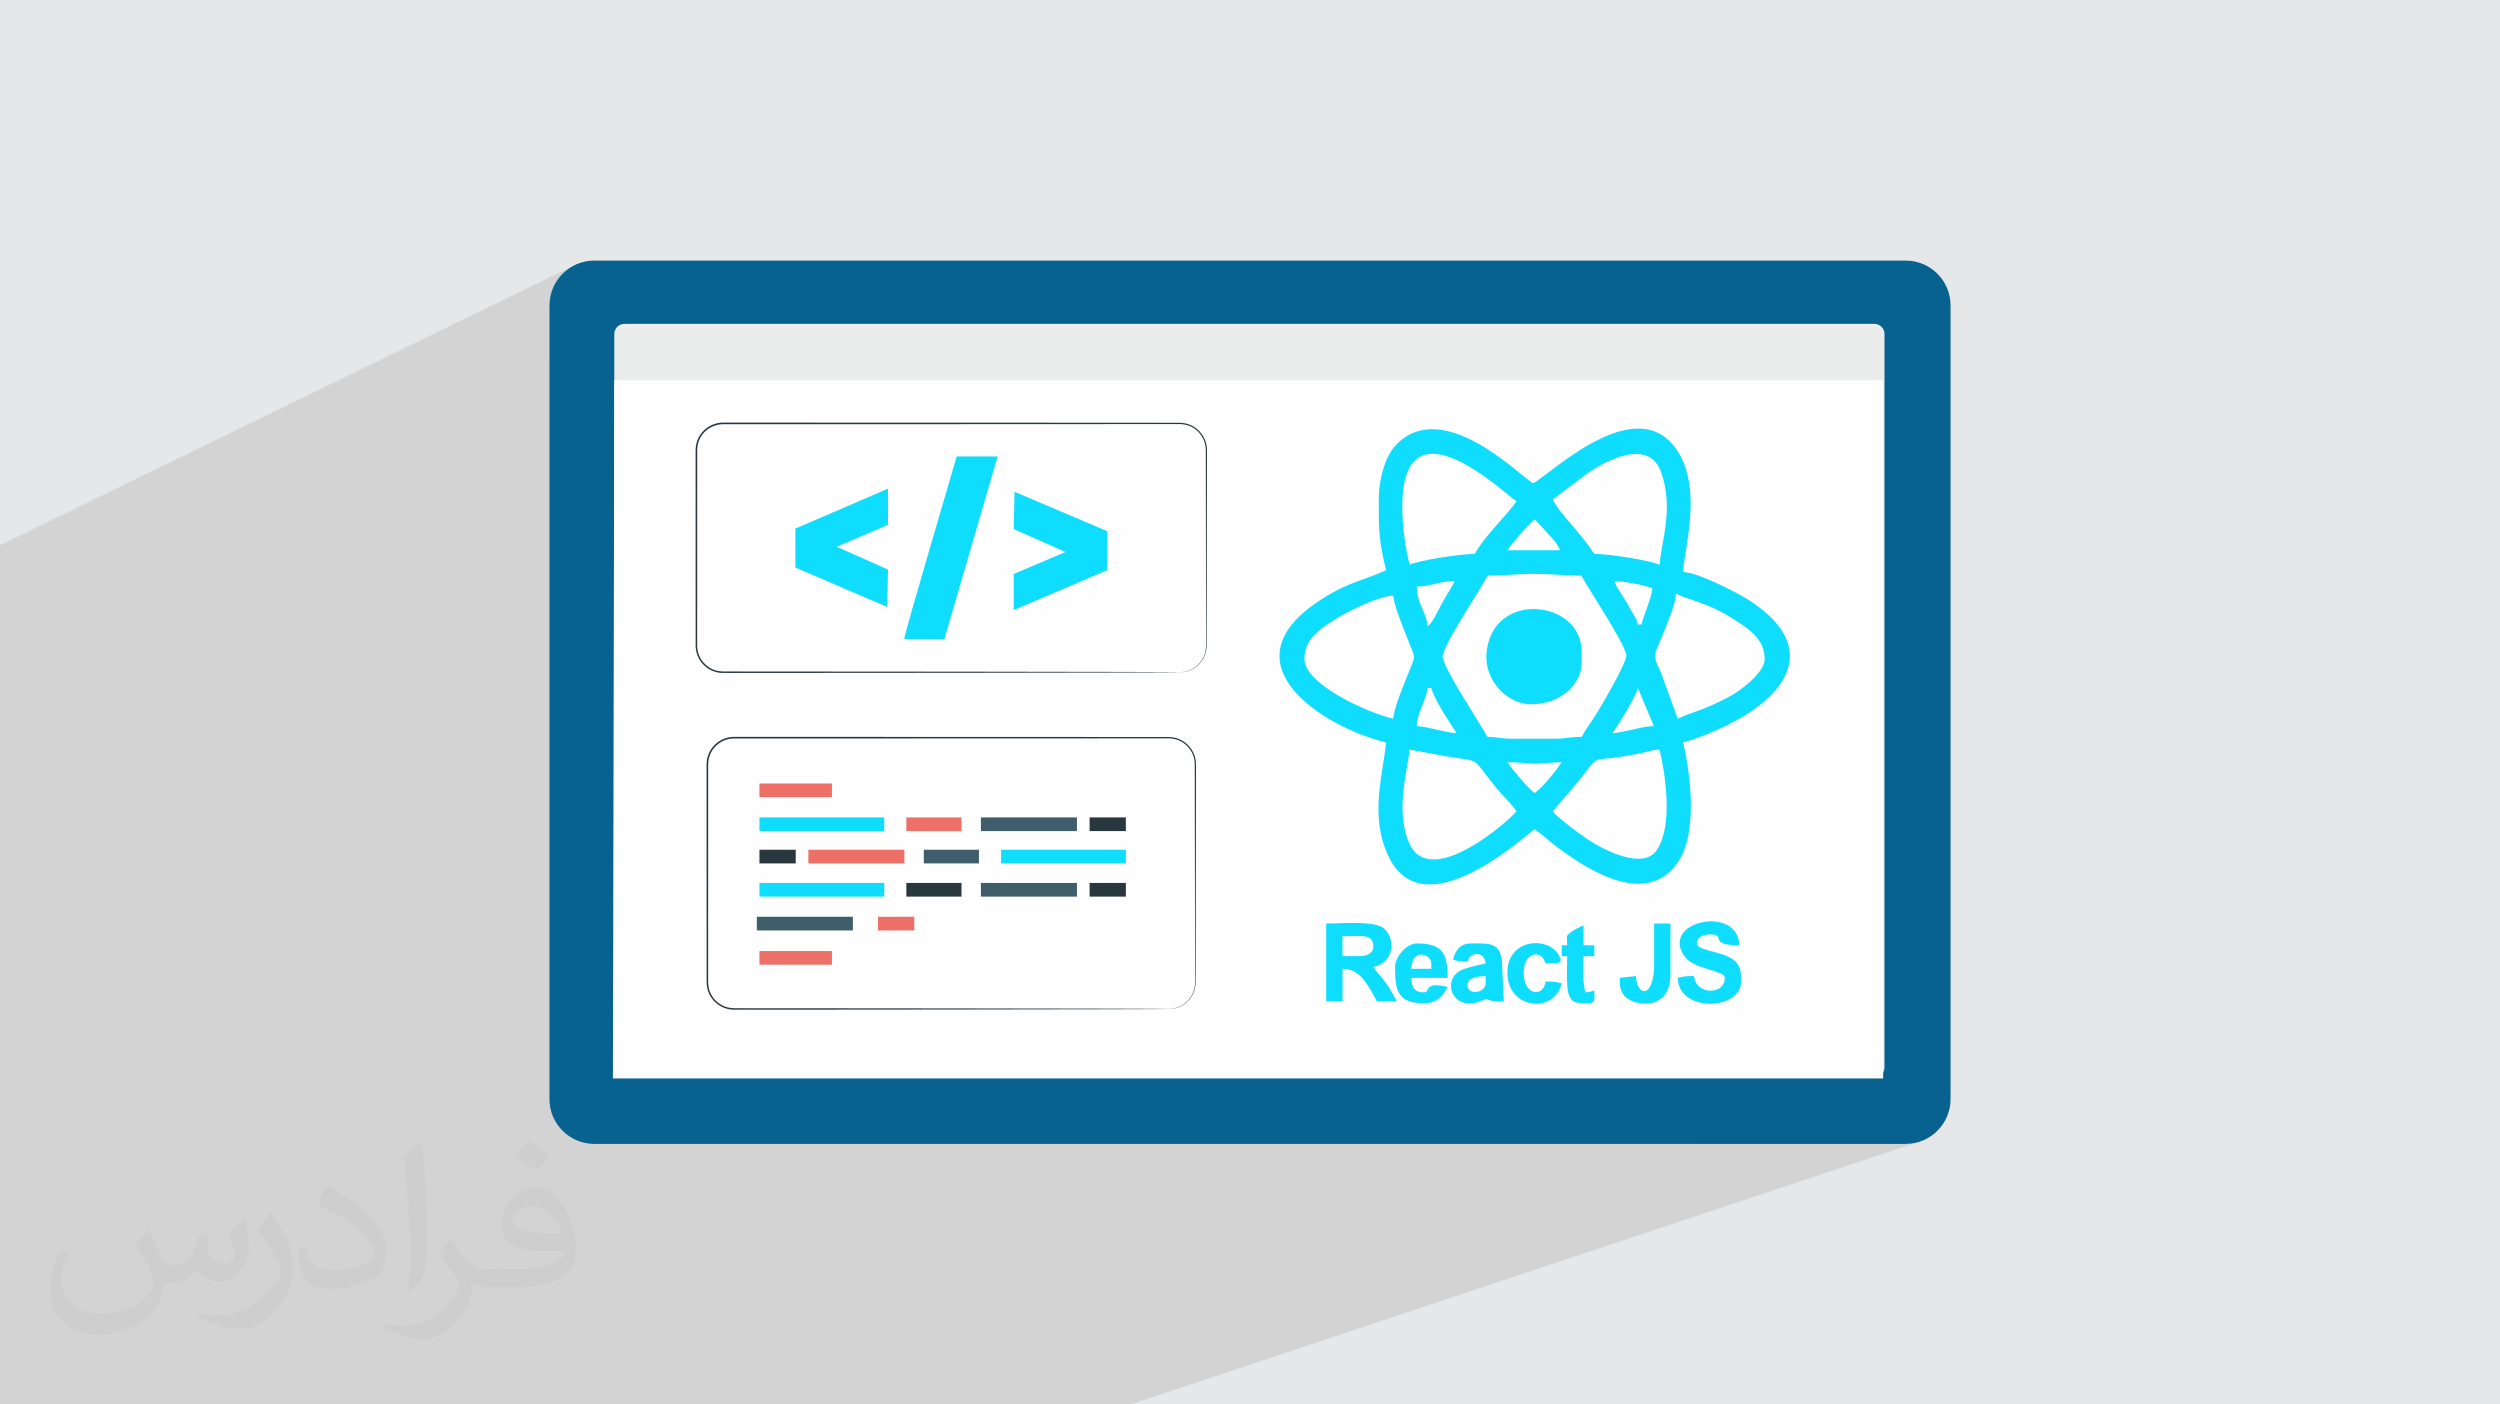 <?xml version="1.0" encoding="UTF-8"?>
<!DOCTYPE svg PUBLIC "-//W3C//DTD SVG 1.1//EN" "http://www.w3.org/Graphics/SVG/1.1/DTD/svg11.dtd">
<!-- Creator: CorelDRAW 2020 (64-Bit) -->
<svg xmlns="http://www.w3.org/2000/svg" xml:space="preserve" width="94.192mm" height="52.917mm" version="1.1" style="shape-rendering:geometricPrecision; text-rendering:geometricPrecision; image-rendering:optimizeQuality; fill-rule:evenodd; clip-rule:evenodd"
viewBox="0 0 9404.92 5283.66"
 xmlns:xlink="http://www.w3.org/1999/xlink"
 xmlns:xodm="http://www.corel.com/coreldraw/odm/2003">
 <defs>
  <style type="text/css">
   <![CDATA[
    .fil10 {fill:#0EDDFE}
    .fil0 {fill:#E6E7E8}
    .fil5 {fill:#FEFEFE;fill-rule:nonzero}
    .fil7 {fill:#ED7068;fill-rule:nonzero}
    .fil4 {fill:#EBECEC;fill-rule:nonzero}
    .fil9 {fill:#3F5E69;fill-rule:nonzero}
    .fil6 {fill:#29383E;fill-rule:nonzero}
    .fil3 {fill:#07628F;fill-rule:nonzero}
    .fil8 {fill:#0EDDFE;fill-rule:nonzero}
    .fil2 {fill:#373435;fill-opacity:0.031}
    .fil1 {fill:#2B2A29;fill-opacity:0.102}
   ]]>
  </style>
 </defs>
 <g id="Layer_x0020_1">
  <polygon class="fil0" points="-0,0 9404.92,0 9404.92,5283.66 -0,5283.66 "/>
  <polygon class="fil1" points="3376.72,5283.66 2204.21,5283.66 2074.24,5283.66 2069.16,5283.66 1979.36,5283.66 1868.47,5283.66 1844.46,5283.66 1831.37,5283.66 1776.61,5283.66 1774.24,5283.66 1774.13,5283.66 1735.15,5283.66 1691.29,5283.66 1677.26,5283.66 1672.6,5283.66 1659.26,5283.66 1649.03,5283.66 1640.07,5283.66 1616.87,5283.66 1556.59,5283.66 1529.48,5283.66 1498.3,5283.66 1497.96,5283.66 1471.95,5283.66 1427.89,5283.66 1402.36,5283.66 1392.54,5283.66 1391.5,5283.66 1359.06,5283.66 1323.42,5283.66 1314.88,5283.66 1301.62,5283.66 1297.61,5283.66 1274.02,5283.66 1261.9,5283.66 1261.33,5283.66 1240.97,5283.66 1225.8,5283.66 1225.79,5283.66 1203.3,5283.66 1172.48,5283.66 1157.77,5283.66 1154.71,5283.66 1153.78,5283.66 1146.79,5283.66 1127.41,5283.66 1124.95,5283.66 1120.56,5283.66 1116.82,5283.66 1091.45,5283.66 1072.11,5283.66 1067.33,5283.66 1048.36,5283.66 1046.54,5283.66 1032.6,5283.66 991.63,5283.66 952.54,5283.66 949.24,5283.66 937.18,5283.66 936.24,5283.66 889.01,5283.66 871.59,5283.66 842.55,5283.66 830.2,5283.66 808.05,5283.66 772.87,5283.66 732.66,5283.66 730.32,5283.66 664.96,5283.66 661.25,5283.66 657.53,5283.66 645,5283.66 602.96,5283.66 592.65,5283.66 533.24,5283.66 442.88,5283.66 441.67,5283.66 441.53,5283.66 440.37,5283.66 437.88,5283.66 434.9,5283.66 425.75,5283.66 412.35,5283.66 374.49,5283.66 359.2,5283.66 350.96,5283.66 320.15,5283.66 278.85,5283.66 254.84,5283.66 237.36,5283.66 230.32,5283.66 196.5,5283.66 139.87,5283.66 66.15,5283.66 25.41,5283.66 -0,5283.66 -0,5273.3 -0,5226.34 -0,5216.89 -0,5213.51 -0,5200.15 -0,5198.87 -0,5194.34 -0,5169.59 -0,5166.19 -0,5162.03 -0,5133.78 -0,5133.43 -0,5132.48 -0,5128.07 -0,5100.53 -0,5074.55 -0,5063.85 -0,5047.12 -0,5026.91 -0,5019.63 -0,4993.74 -0,4989.64 -0,4972.95 -0,4968.59 -0,4958.88 -0,4956.57 -0,4945.93 -0,4943.38 -0,4927.66 -0,4924 -0,4910.12 -0,4909.03 -0,4903.15 -0,4902.05 -0,4881.18 -0,4862.31 -0,4856.25 -0,4856.1 -0,4846.53 -0,4841.16 -0,4835.86 -0,4834.11 -0,4830.75 -0,4820.31 -0,4807.62 -0,4807.01 -0,4805.03 -0,4803.49 -0,4796.05 -0,4791.57 -0,4790.47 -0,4784.92 -0,4782.83 -0,4773.81 -0,4764.18 -0,4761.28 -0,4760.67 -0,4755.94 -0,4750.16 -0,4746.35 -0,4742.65 -0,4739.26 -0,4736.63 -0,4731.58 -0,4731.23 -0,4728.07 -0,4717.19 -0,4716.87 -0,4710.65 -0,4710.28 -0,4701.39 -0,4700.62 -0,4693.37 -0,4685.01 -0,4684.03 -0,4675.02 -0,4649.17 -0,4648.21 -0,4647.33 -0,4642.77 -0,4642.67 -0,4632.08 -0,4626.18 -0,4616.37 -0,4613.32 -0,4611.12 -0,4599.25 -0,4596.55 -0,4595.79 -0,4584.92 -0,4565.29 -0,4560.6 -0,4552.54 -0,4548.77 -0,4539.21 -0,4531.37 -0,4530.14 -0,4519.78 -0,4515.77 -0,4509.75 -0,4484.39 -0,4483.15 -0,4479.37 -0,4475.46 -0,4466.79 -0,4463.54 -0,4460.41 -0,4447.23 -0,4437.66 -0,4416.05 -0,4392.64 -0,4389.87 -0,4385.07 -0,4377.71 -0,4369.39 -0,4369.07 -0,4361.72 -0,4360.04 -0,4359.66 -0,4359.1 -0,4358.73 -0,4356.38 -0,4352.56 -0,4350.34 -0,4347.16 -0,4343.36 -0,4331.85 -0,4330.54 -0,4327.96 -0,4310.81 -0,4308.9 -0,4304.97 -0,4301.24 -0,4297.85 -0,4294.59 -0,4292.41 -0,4291.33 -0,4291.23 -0,4273.12 -0,4257.97 -0,4252.8 -0,4249.38 -0,4243.23 -0,4213.76 -0,4213.75 -0,4204.29 -0,4188.48 -0,4161.7 -0,4160.78 -0,4141.49 -0,4116.65 -0,4115.63 -0,4053.29 -0,4052.25 -0,4019.86 -0,3988.32 -0,3979.17 -0,3946.93 -0,3946.72 -0,3944.22 -0,3942.2 -0,3938.98 -0,3936.18 -0,3917.25 -0,3915.64 -0,3893.95 -0,3857.96 -0,3797.54 -0,3796.48 -0,3734.11 -0,3724.38 -0,3713.3 -0,3692.84 -0,3683.61 -0,3671.83 -0,3661.96 -0,3649.94 -0,3646.85 -0,3630.34 -0,3569.47 -0,3559.01 -0,3536.7 -0,3531.23 -0,3523.37 -0,3510.99 -0,3509.99 -0,3469.2 -0,3453.87 -0,3447.39 -0,3444.91 -0,3320.43 -0,3319.34 -0,3285.12 -0,3265.92 -0,3013.02 -0,2948.58 -0,2916.19 -0,2884.65 -0,2846.53 -0,2844.17 -0,2843.82 -0,2840.38 -0,2837.25 -0,2834.28 -0,2520.31 -0,2340.41 -0,2336.61 -0,2149.54 -0,2050.92 2155.36,1000.66 2141.44,1009.11 2128.44,1018.83 2116.46,1029.73 2105.55,1041.71 2095.84,1054.71 2087.38,1068.63 2080.28,1083.38 2074.6,1098.9 2070.44,1115.07 2067.88,1131.83 2067.01,1149.09 2067.01,1349.01 2334.09,1221.4 2341.21,1219.19 2348.85,1218.43 7051.54,1218.43 7059.19,1219.19 7066.31,1221.4 7072.75,1224.9 7078.36,1229.53 7083,1235.14 7086.49,1241.58 7088.71,1248.7 7089.48,1256.34 7089.48,4014.96 7088.71,4022.6 7086.49,4029.72 7084.36,4033.64 7084.36,4057.03 6361.12,4303.38 7169.1,4303.38 7186.36,4302.52 7203.11,4299.95 7219.29,4295.8 4252.79,5283.66 4227.54,5283.66 3483.29,5283.66 3448.1,5283.66 "/>
  <path class="fil2" d="M557.14 4629.28c17.95,27.21 29.6,53.36 40.96,82.43 8.45,16.91 12.93,48.09 52.57,48.09 11.61,0 28.28,-3.42 43.06,-11.61 16.63,-8.73 29.32,-21.94 35.94,-42l15.85 -53.36 38.57 -19.02 2.64 2.64c-5.27,20.09 -6.59,39.36 -6.59,54.43 0,44.63 38.57,61.56 69.22,61.56 17.95,0 34.09,-8.73 34.09,-25.11 0,-21.13 -8.98,-57.06 -20.62,-89.29 17.95,-17.95 35.94,-35.94 56.53,-50.47l3.17 1.6c8.98,38.04 14,75.56 14,100.66 0,24.57 -10.83,51.79 -19.81,69.49 -18.49,34.87 -51.25,62.62 -90.87,62.62 -30.1,0 -63.65,-15.07 -86.66,-43.06l-1.32 0c-21.66,26.96 -55.22,51.25 -108.86,51.25l-16.63 0c-2.64,35.41 -10.29,60.49 -21.94,82.95 -31.95,62.34 -126.81,106.47 -216.1,106.47 -124.17,0 -186.51,-71.59 -186.51,-166.96 0,-58.91 19.27,-113.6 48.88,-152.42l24.29 10.04c-18.49,35.41 -30.91,68.68 -30.91,101.45 0,89.29 72.66,131.83 156.4,131.83 77.68,0 173.83,-49.41 191.28,-106.72 -6.59,-62.62 -30.1,-91.93 -66.04,-148.99 10.83,-19.02 24.83,-38.04 42.28,-58.38l3.17 0 0 0 0 0 -0.02 -0.09zm1432.14 -336.04c26.15,16.39 51.79,35.66 76.87,57.85 -14,19.81 -31.45,37.79 -53.11,53.64 -25.11,-20.34 -50.19,-37.79 -75.84,-56.27 17.42,-19.55 34.62,-38.29 52.04,-55.22l0 0 0 0 0 0 0 0 0 0 0.03 0zm13.47 244.11c-42.28,0 -76.87,27.75 -76.87,48.34 0,44.13 84.53,57.85 185.72,57.31 -12.68,-51.79 -57.06,-105.68 -108.86,-105.68l0.01 0.03zm-94.86 236.19c54.96,0 103.04,-1.6 139.74,-10.83 40.96,-10.29 75.56,-30.91 75.56,-45.17 0,-3.7 0,-8.19 -1.32,-11.89 -22.98,2.11 -49.41,2.11 -72.38,2.11 -74.49,0 -131.55,-16.91 -154.02,-58.66 -5.55,-11.61 -9.51,-24.57 -9.51,-39.36 0,-40.43 17.42,-79.79 48.09,-107 25.61,-22.45 53.89,-36.44 82.67,-36.44 52.04,0 93.51,41.75 122.57,107.54 15.85,35.94 26.68,77.4 26.68,129.72 0,34.87 -9.51,64.19 -31.17,85.85 -40.43,39.11 -114.92,53.89 -229.04,53.89l-51.79 0 0 0 -13.47 0c-28.28,0 -48.62,-5.02 -64.72,-17.42l-2.64 0c0.79,6.59 1.32,12.93 1.32,19.02 0,25.61 -8.45,58.38 -25.61,84.53 -50.72,75.3 -105.68,108.04 -153.24,108.04 -48.09,0 -107,-18.49 -160.11,-42.54l9.51 -18.49c17.17,7.13 40.96,11.89 73.7,11.89 85.85,0 198.66,-82.43 212.66,-163 -3.17,-6.59 -8.98,-15.32 -17.17,-24.57 -25.11,-29.85 -40.96,-54.68 -55.75,-80.83 12.68,-25.11 24.29,-45.17 35.13,-63.4l4.49 -0.53c36.72,74.77 69.99,117.55 144.23,117.55l11.61 0 0 0 53.89 0 0 0 0 0 0 0 0 0 0 0 0.09 0.01zm-371.98 79c6.34,-34.34 6.87,-72.91 6.87,-108.86l0 -53.36c0,-99.6 -12.68,-244.36 -22.98,-338.68 17.95,-19.27 43.06,-42 62.87,-57.31l5.81 1.6c13.47,118.62 16.63,256 16.63,383.06 0,33.3 -1.32,65.79 -4.49,89.55 -1.85,30.1 -19.27,52.83 -56.53,87.7l-8.19 -3.7zm-382.8 -157.19c1.85,46.77 24.83,83.49 105.15,83.49 49.93,0 92.19,-12.93 138.96,-35.13 8.45,-3.7 12.93,-8.73 12.93,-12.93 0,-29.32 -22.45,-68.15 -60.23,-103.55 -36.72,-33.3 -85.34,-62.62 -130.76,-82.18 -15.6,-6.59 -20.62,-13.47 -20.62,-20.09 0,-13.47 17.95,-41.75 32.77,-62.09l5.02 -0.53c52.04,27.21 110.17,67.64 153.24,112.53 39.11,41.47 63.4,83.49 63.4,129.19 0,33.81 -10.29,65.51 -26.96,95.11 -57.06,28.79 -117.83,50.72 -178.06,50.72 -73.17,0 -123.1,-34.34 -123.1,-114.92 0,-8.73 0,-22.19 3.17,-39.64l25.11 0 0 0 0 0 0 0 0 0 0 0 -0.02 0zm-132.37 -132.9l45.45 73.45c16.63,27.21 32.23,56.81 32.23,103.55l0 59.7c0,48.34 -30.91,100.13 -80.83,151.38 -39.11,34.62 -73.7,49.41 -105.68,49.41 -47.55,0 -101.98,-14.79 -164.85,-41.75l7.13 -18.49c19.81,5.27 42.79,9.77 71.06,9.77 90.36,-0.53 182.8,-66.57 225.08,-147.15 5.02,-9.26 6.87,-17.95 6.87,-24.04 0,-9.26 -5.02,-19.55 -8.98,-28.79 -22.98,-43.31 -48.62,-82.95 -76.87,-119.68 14.79,-23.25 29.6,-45.7 45.7,-67.9l3.7 0.53 0 0 0 0 0 0 0 0 0 0 -0.02 0.01z"/>
  <g id="_2459095673808">
   <path class="fil3" d="M7169.1 4303.38l-4933.28 0c-93.23,0 -168.8,-75.59 -168.8,-168.81l0 -2985.48c0,-93.23 75.58,-168.8 168.8,-168.8l4933.28 0c93.23,0 168.8,75.58 168.8,168.8l0 2985.48c0,93.23 -75.58,168.81 -168.8,168.81z"/>
   <path class="fil4" d="M7051.54 4052.87l-4702.69 0c-20.95,0 -37.92,-16.97 -37.92,-37.92l0 -2758.6c0,-20.95 16.97,-37.92 37.92,-37.92l4702.69 0c20.95,0 37.93,16.97 37.93,37.91l0 2758.62c0,20.94 -16.98,37.91 -37.93,37.91z"/>
   <polygon class="fil5" points="7084.36,4057.03 2305.81,4057.03 2310.93,1430.24 7084.36,1430.24 "/>
   <path class="fil5" d="M4396.72 3795.7l-1635.31 0c-55.37,0 -100.25,-44.88 -100.25,-100.24l0 -820.12c0,-55.36 44.88,-100.24 100.25,-100.24l1635.31 0c55.37,0 100.24,44.88 100.24,100.24l0 820.12c0,55.36 -44.87,100.24 -100.24,100.24z"/>
   <path class="fil6" d="M4396.72 3795.7c-0.01,-0.29 4.88,-0.05 14.21,-1.45 9.25,-1.33 23.24,-4.71 38.81,-14.55 15.38,-9.64 32.35,-26.75 40.98,-52.27 4.5,-12.7 5.71,-27.11 5.21,-42.67 -0.05,-15.55 -0.09,-32.09 -0.14,-49.61 -0.23,-140.3 -0.56,-343.11 -0.96,-593.69 -0.04,-31.34 -0.06,-63.41 -0.11,-96.21 -0.01,-16.41 -0.02,-32.98 -0.04,-49.73 -0.03,-16.83 0.73,-33.64 -4.57,-49.61 -9.98,-31.88 -37.76,-58.66 -71.95,-65.95 -8.52,-1.87 -17.08,-2.52 -26.07,-2.41 -8.97,0.01 -17.97,0.02 -27.02,0.02 -18.1,0.01 -36.37,0.03 -54.8,0.05 -147.38,0.07 -304.85,0.17 -470.55,0.27 -331.41,0.07 -695.77,0.15 -1078.19,0.24 -23.24,0.05 -46.19,8.57 -63.62,23.69 -17.59,14.95 -29.3,36.42 -32.54,59.08 -1.72,11.2 -1.07,23.06 -1.2,34.84 0,11.77 0,23.51 0,35.25 -0.01,23.45 -0.01,46.83 -0.01,70.1 -0.01,93.15 -0.04,184.92 -0.05,275.1 -0.02,90.19 -0.04,178.77 -0.06,265.52 -0.03,43.37 -0.04,86.3 -0.05,128.74 0.14,10.52 -0.35,21.39 0.31,31.54 0.79,10.18 2.74,20.36 6.72,29.76 7.6,18.92 21.18,35.22 38.24,45.95 17.01,10.93 37.11,15.99 57.27,15.24 20.45,0.02 40.78,0.03 60.97,0.04 40.37,0.02 80.2,0.04 119.45,0.07 78.51,0.05 154.73,0.1 228.42,0.15 147.37,0.13 284.65,0.26 409.99,0.37 250.59,0.41 453.38,0.73 593.67,0.95 70,0.26 124.39,0.45 161.41,0.57 18.36,0.14 32.39,0.23 41.97,0.3 9.46,0.11 14.3,0.32 14.3,0.32 0,0 -4.84,0.21 -14.3,0.3 -9.58,0.07 -23.6,0.18 -41.97,0.3 -37.01,0.14 -91.4,0.32 -161.41,0.57 -140.29,0.23 -343.08,0.56 -593.67,0.96 -125.34,0.12 -262.62,0.23 -409.99,0.38 -73.7,0.04 -149.91,0.08 -228.42,0.14 -39.25,0.03 -79.08,0.05 -119.45,0.06 -20.19,0.01 -40.52,0.03 -60.97,0.04 -20.69,0.8 -42.4,-4.52 -60.26,-16.05 -18.04,-11.32 -32.41,-28.55 -40.47,-48.56 -4.2,-9.94 -6.3,-20.71 -7.14,-31.49 -0.69,-10.9 -0.2,-21.23 -0.36,-31.91 -0.01,-42.44 -0.02,-85.36 -0.04,-128.74 -0.03,-86.75 -0.05,-175.32 -0.07,-265.52 -0.02,-90.18 -0.04,-181.95 -0.05,-275.1 0,-23.27 0,-46.65 -0.01,-70.1 0,-11.73 0,-23.47 0,-35.25 0.14,-11.7 -0.57,-23.55 1.26,-35.74 3.44,-24.06 15.89,-46.88 34.56,-62.75 18.49,-16.07 42.93,-25.13 67.57,-25.17 382.42,0.09 746.78,0.17 1078.19,0.24 165.7,0.09 323.17,0.19 470.55,0.28 18.42,0.01 36.69,0.02 54.8,0.03 9.05,0.02 18.05,0.03 27.02,0.03 8.97,-0.09 18.3,0.59 27.14,2.58 35.88,7.71 64.93,35.83 75.33,69.26 5.52,16.81 4.69,34.5 4.69,51.02 -0.01,16.75 -0.04,33.33 -0.05,49.73 -0.03,32.8 -0.07,64.87 -0.1,96.21 -0.41,250.58 -0.73,453.39 -0.95,593.69 -0.06,17.52 -0.11,34.07 -0.14,49.61 0.41,15.44 -0.91,30.44 -5.6,43.24 -8.96,25.92 -26.35,43.12 -42.02,52.72 -15.86,9.79 -30.03,12.99 -39.38,14.14 -4.68,0.85 -8.3,0.64 -10.68,0.79 -2.39,0.07 -3.6,0.04 -3.6,0.04z"/>
   <polygon class="fil7" points="2857.01,2998.98 3129.71,2998.98 3129.71,2947.54 2857.01,2947.54 "/>
   <polygon class="fil7" points="2857.01,3629.26 3129.71,3629.26 3129.71,3577.81 2857.01,3577.81 "/>
   <polygon class="fil8" points="2857.01,3126.51 3326.5,3126.51 3326.5,3075.06 2857.01,3075.06 "/>
   <polygon class="fil7" points="3409.67,3126.51 3617.18,3126.51 3617.18,3075.06 3409.67,3075.06 "/>
   <polygon class="fil6" points="4099.04,3126.51 4235.47,3126.51 4235.47,3075.06 4099.04,3075.06 "/>
   <polygon class="fil9" points="3690.11,3126.51 4051.43,3126.51 4051.43,3075.06 3690.11,3075.06 "/>
   <polygon class="fil8" points="3765.99,3248.12 4235.47,3248.12 4235.47,3196.68 3765.99,3196.68 "/>
   <polygon class="fil9" points="3475.32,3248.12 3682.81,3248.12 3682.81,3196.68 3475.32,3196.68 "/>
   <polygon class="fil6" points="2857.01,3248.12 2993.46,3248.12 2993.46,3196.68 2857.01,3196.68 "/>
   <polygon class="fil7" points="3041.07,3248.12 3402.38,3248.12 3402.38,3196.68 3041.07,3196.68 "/>
   <polygon class="fil8" points="2857.01,3373.03 3326.5,3373.03 3326.5,3321.59 2857.01,3321.59 "/>
   <polygon class="fil6" points="3409.67,3373.03 3617.18,3373.03 3617.18,3321.59 3409.67,3321.59 "/>
   <polygon class="fil6" points="4099.04,3373.03 4235.47,3373.03 4235.47,3321.59 4099.04,3321.59 "/>
   <polygon class="fil7" points="3303.02,3500.29 3439.46,3500.29 3439.46,3448.87 3303.02,3448.87 "/>
   <polygon class="fil9" points="3690.11,3373.03 4051.43,3373.03 4051.43,3321.59 3690.11,3321.59 "/>
   <polygon class="fil9" points="2847.17,3500.29 3208.49,3500.29 3208.49,3448.87 2847.17,3448.87 "/>
   <path class="fil5" d="M4438.14 2528.93l-1718.05 0c-55.36,0 -100.24,-44.88 -100.24,-100.24l0 -735.56c0,-55.36 44.88,-100.23 100.24,-100.23l1718.05 0c55.37,0 100.23,44.87 100.23,100.23l0 735.56c0,55.36 -44.86,100.24 -100.23,100.24z"/>
   <path class="fil6" d="M4438.14 2528.93c-0.02,-0.3 4.87,-0.05 14.19,-1.44 9.25,-1.34 23.23,-4.7 38.79,-14.54 15.38,-9.63 32.34,-26.72 40.97,-52.22 4.52,-12.68 5.75,-27.07 5.25,-42.63 -0.04,-15.54 -0.09,-32.06 -0.14,-49.57 -0.23,-140.22 -0.56,-342.88 -0.96,-593.3 -0.01,-15.66 -0.04,-31.5 -0.05,-47.52 -0.01,-8.03 -0.02,-16.08 -0.02,-24.17 -0.02,-8.16 0.12,-16.2 -1.11,-24.08 -4.1,-31.79 -25.68,-61.69 -56.3,-75.33 -15.21,-7.37 -32.14,-9.25 -49.51,-8.86 -17.42,0.02 -35.03,0.03 -52.79,0.05 -35.53,0.02 -71.72,0.05 -108.54,0.08 -147.28,0.09 -304.64,0.18 -470.23,0.28 -331.2,0.07 -695.3,0.15 -1077.48,0.23 -23.22,0.06 -46.14,8.57 -63.58,23.67 -17.59,14.93 -29.3,36.37 -32.56,59.01 -1.73,11.19 -1.08,23.04 -1.21,34.83 0,11.75 0,23.49 0,35.22 -0.01,23.43 -0.01,46.79 -0.01,70.05 -0.01,93.09 -0.03,184.8 -0.04,274.92 -0.03,90.11 -0.05,178.64 -0.08,265.35 -0.01,21.67 -0.02,43.23 -0.02,64.67 -0.84,21.15 4.96,41.8 16.35,59.06 11.57,17 28.26,30.54 47.5,37.36 19.06,7.84 40.02,5.75 60.77,6.08 331.21,0.24 629.48,0.46 880.01,0.65 250.41,0.41 453.08,0.73 593.26,0.96 69.95,0.25 124.31,0.43 161.3,0.56 18.35,0.14 32.38,0.23 41.95,0.3 9.46,0.11 14.3,0.32 14.3,0.32 0,0 -4.84,0.2 -14.3,0.31 -9.57,0.06 -23.59,0.16 -41.95,0.29 -36.98,0.14 -91.34,0.32 -161.3,0.57 -140.18,0.23 -342.85,0.55 -593.26,0.96 -250.53,0.19 -548.8,0.41 -880.01,0.65 -10.39,-0.08 -20.63,0.21 -31.25,-0.18 -10.7,-0.25 -21.37,-2.46 -31.45,-6.19 -20.36,-7.21 -38.03,-21.5 -50.28,-39.48 -12.06,-18.13 -18.2,-40.45 -17.34,-62.22 0,-21.44 -0.01,-43 -0.02,-64.67 -0.03,-86.71 -0.05,-175.23 -0.08,-265.35 -0.01,-90.12 -0.03,-181.83 -0.04,-274.92 0,-23.26 -0.01,-46.62 -0.01,-70.05 0,-11.72 0,-23.46 0,-35.22 0.14,-11.7 -0.57,-23.55 1.27,-35.72 3.48,-24.05 15.92,-46.83 34.59,-62.69 18.49,-16.05 42.9,-25.1 67.52,-25.13 382.18,0.08 746.28,0.16 1077.48,0.23 165.59,0.1 322.95,0.2 470.23,0.28 36.81,0.03 73.01,0.06 108.54,0.08 17.76,0.02 35.37,0.03 52.79,0.05 17.35,-0.4 35.71,1.62 51.44,9.38 32.05,14.36 54.55,45.67 58.8,78.92 1.25,8.31 1.09,16.67 1.09,24.71 -0.01,8.1 -0.01,16.15 -0.02,24.17 -0.02,16.02 -0.04,31.86 -0.06,47.52 -0.4,250.42 -0.73,453.08 -0.95,593.3 -0.05,17.51 -0.1,34.04 -0.14,49.57 0.41,15.45 -0.93,30.42 -5.62,43.2 -8.99,25.9 -26.36,43.09 -42.03,52.67 -15.85,9.78 -30.01,12.98 -39.35,14.12 -4.67,0.85 -8.3,0.64 -10.68,0.8 -2.39,0.07 -3.59,0.03 -3.59,0.03z"/>
   <polygon class="fil8" points="2992.23,1988.44 2992.23,2135.13 3337.78,2283.31 3340.71,2142.91 3147.63,2056.75 3340.71,1974.35 3340.71,1838.3 "/>
   <polygon class="fil8" points="4165.18,2144.97 4165.18,1998.29 3816.62,1850.1 3813.68,1990.5 4008.43,2076.66 3813.68,2159.07 3813.68,2295.12 "/>
   <path class="fil8" d="M3598.81 1717.2c0,3.65 -202.97,688.43 -197.23,687.22 5.74,-1.23 151.15,-0.1 151.15,-0.1l200.19 -687.12 -154.11 0z"/>
   <path class="fil10" d="M5841.2 3051.62l72.88 -83.89c132.6,-156.9 32.23,-86.74 260.68,-134.68 23.38,-4.91 41.35,-12.58 68.61,-13.19 21.97,94.3 51.51,286.36 -10.46,378.08 -53.65,79.4 -209.74,-6.51 -259.51,-39.94 -27.95,-18.76 -116.66,-83.19 -132.19,-106.38zm-538.49 -231.76l132.43 24.35c143.17,24 94.25,-2.65 193.75,119.81 21.73,26.75 58.41,61.35 75.99,87.6 -18.47,27.59 -326.05,303.04 -404.45,118.16 -52.58,-123.97 -4.19,-272.14 2.28,-349.92zm368.08 47.72c38.56,0 77.19,4.7 102.88,5.46 20.76,0.62 66.42,-5.46 101.61,-5.46 -20.19,30.16 -72.5,95.96 -102.25,115.88 -21.7,-14.54 -86.41,-92.25 -102.25,-115.88zm395.35 -109.06c22.94,-34.25 86.98,-134.12 95.43,-170.4l60.46 143.44c-46.96,0.77 -105.26,22.76 -155.88,26.96zm-695.27 -170.4l13.63 0c9.58,41.1 72.09,135.55 95.44,170.4 -49.85,-4.14 -102.81,-23.33 -149.96,-27.26 1.11,-49.84 37.64,-104.08 40.9,-143.14zm933.84 -354.45c48.08,23.08 114.5,33.34 196.44,83.03 72.05,43.68 137.56,83.7 137.56,162.35 0,51.76 -91.98,119.86 -131.72,140.94 -109.59,58.14 -135.23,55.11 -195.46,84l-63.62 -174.95c-35.26,-78.07 -26.54,-51.23 18.81,-169.78 12.08,-31.58 37.2,-90.14 37.99,-125.6zm-708.9 -68.17c68.68,0 114.23,-6.81 177.22,-6.81 62.99,0 108.55,6.81 177.23,6.81 5.93,22.23 165.41,255.89 168.27,300.87 1.56,24.64 -96.6,194.91 -120.49,230.88 -16.71,25.16 -33.28,47.5 -47.78,74.91 -43.24,0 -56.91,6.81 -102.25,6.81l-163.59 0c-41.47,0 -49.72,-6.81 -88.62,-6.81 -22.49,-42.5 -165.46,-256.56 -168.27,-300.87 -2.7,-42.47 162.47,-284.09 168.27,-305.79zm-354.45 538.49c-92.97,-21.66 -333.99,-128.29 -333.99,-224.94 0,-77.82 61.29,-116.28 133.34,-159.76 38,-22.94 149.28,-77.67 200.66,-78.81 4.85,58.25 79.25,214.06 78.69,231.57 -0.68,21.23 -73.34,167.63 -78.69,231.94zm831.6 -518.05c34.59,0 121.26,16.76 143.14,27.27 -3.34,40.13 -31.18,94.6 -40.9,136.32l-13.64 0c-4.77,-20.48 -8.85,-25.73 -19.05,-42.3 -9.1,-14.77 -14.01,-24.85 -22.19,-39.15l-36.6 -58.83c-8.75,-14.84 -6.67,-15.52 -10.76,-23.31zm-702.09 170.41c-4.35,-52.25 -40.9,-86.7 -40.9,-149.96 53.04,0 85.83,-20.45 143.14,-20.45 -16.74,31.65 -32.37,54.74 -49.89,86.44 -13.84,25.05 -33.39,70.08 -52.35,83.97zm402.16 -402.16c9.65,7.07 36.48,39.26 49.54,52.7 15.85,16.31 40.53,43.12 45.89,63.17l-197.68 0c14.53,-21.7 82.9,-102.92 102.25,-115.87zm68.17 -74.99l136.24 -102.33c70.89,-47.4 226.91,-128.61 272.09,0.73 47.17,135.02 1.77,251.61 -6.17,346.98 -33.49,-16.07 -190.54,-40.9 -245.39,-40.9 -63.8,-95.28 -124.43,-142.92 -156.77,-204.49zm-293.11 204.49c-54.84,0 -211.9,24.83 -245.39,40.9 -15.02,-64.48 -27.26,-138.84 -27.26,-218.12 0,-418.62 381.18,-52.75 429.43,-20.45 -32.15,48.01 -123.69,135.16 -156.78,197.67zm-361.26 -204.49c0,118.94 -0.1,148.37 27.27,265.84 -77.79,37.32 -139,41.7 -248.24,113.03 -371.78,242.78 26.04,482.76 248.24,534.53 -10.18,122.29 -65.56,281.44 13.31,436.56 133.9,263.33 507.79,-84.03 545.62,-109.37 33.54,22.46 50.75,41.7 83.72,66.24 116.24,86.51 333.3,227.46 453.04,61.55 78.67,-108.99 50.39,-333.87 22.18,-454.97 66.3,-15.45 189.25,-71.29 249.57,-111.7 188.11,-126.01 215.6,-280.28 2.74,-420.07 -45.92,-30.16 -197.12,-107.74 -252.31,-108.97 1.72,-77.15 72.16,-299.75 -16.26,-447.25 -153.59,-256.24 -504.83,101.33 -549.5,113.25 -62.94,-42.15 -345.24,-325.94 -516.56,-141.66 -38.05,40.94 -62.83,125.01 -62.83,203z"/>
   <path class="fil10" d="M5759.4 2649.46c111.74,0 190.86,-74.7 190.86,-156.78l0 -40.9c0,-197.27 -340.82,-233.58 -358.34,9.13 -7.07,97.99 77.76,188.55 167.48,188.55z"/>
   <path class="fil10" d="M5118.66 3596.93l-68.16 0 0 -74.99c78.35,0 115.87,-9.98 115.87,40.9 0,22.04 -24.74,34.09 -47.72,34.09zm-129.5 170.4l61.35 0 0 -122.69c63.26,0 92.34,52.46 129.5,122.69l74.99 0c-49.83,-94.18 -60.93,-88.17 -88.62,-129.5 79.74,-18.58 81.54,-101.27 45.18,-140.62 -32.93,-35.65 -154,-22.98 -222.4,-22.98l0 293.1z"/>
   <path class="fil10" d="M6488.75 3678.73c0,66.43 -109.93,64.59 -115.87,-6.82 -34.25,0 -35.36,0.76 -61.35,6.82 2.95,132.29 238.57,122.67 238.57,13.63 0,-46.13 -1.29,-75.63 -63.9,-99.69 -18.67,-7.17 -36.74,-10.57 -52.95,-15.21 -2.94,-0.84 -25.42,-7.91 -25.93,-8.15 -6.5,-3.03 -29.98,-7.13 -21.73,-30.55 6.14,-17.41 29.63,-23.62 48.64,-23.62 63.46,0 -12.41,40.9 109.06,40.9 -3.38,-151.64 -294,-93.14 -208.79,38.28 35.84,55.27 154.26,54.29 154.26,84.41z"/>
   <path class="fil10" d="M5520.83 3705.99c0,-28.59 39.61,-33.44 68.16,-34.08l0 27.27c0,37.11 -68.16,46.48 -68.16,6.81zm-54.54 -95.43c24.03,5.6 22.4,6.82 54.54,6.82 10.42,-39.07 64.33,-39.19 68.16,6.81 -25.27,5.89 -57.08,12.69 -81.18,21.07 -91.08,31.66 -47.29,164.03 61.02,121.5 37.54,-14.74 14.06,-6.68 48.02,-0.75 13.2,2.3 26.89,1.33 40.31,1.33l-6.57 -143.38c-3.3,-82.21 -53.91,-74.74 -116.12,-74.74 -41.63,0 -60.17,27.03 -68.17,61.35z"/>
   <path class="fil10" d="M5384.5 3624.19l0 20.45 -74.98 0c1.78,-79.82 74.98,-55.9 74.98,-20.45zm-136.32 13.64c0,88.26 9.07,136.32 109.06,136.32 51.33,0 70.88,-27.85 88.61,-61.35 -94,-21.9 -61.83,20.45 -88.61,20.45 -36.28,0 -46.91,-18.36 -47.72,-54.53l136.32 0c0,-90.55 -17.71,-129.51 -115.87,-129.51 -38.5,0 -81.8,50.2 -81.8,88.62z"/>
   <path class="fil10" d="M6222.91 3624.19c0,140.87 -68.16,120.05 -68.16,47.72l-61.35 6.82c0,31.35 1.71,46.58 16.01,65.79 29.33,39.41 174.85,66.19 174.85,-79.43l0 -190.85 -61.35 0 0 149.95z"/>
   <path class="fil10" d="M5670.78 3658.28c0,141.03 177.59,156.37 204.49,40.9 -25.99,-6.06 -27.1,-6.82 -61.35,-6.82 -4.82,58.01 -81.8,58.1 -81.8,-34.08 0,-76.26 67.2,-88.77 81.8,-34.09 46.26,0 72.19,4.24 48.62,-33.63 -44.15,-70.94 -191.76,-56.78 -191.76,67.72z"/>
   <path class="fil10" d="M5895.72 3556.04l-20.45 0 0 40.9 20.45 0c0,34.88 -2.65,81.8 0.65,115.24 6.42,65.29 32.47,61.99 81.15,61.99 26.48,0 20.45,-22.58 20.45,-47.72 -15.54,3.62 -15.68,5.28 -34.08,6.82 -11.84,-50.81 -6.82,-75.71 -6.82,-136.32l40.9 0 0 -40.9 -40.9 0 0 -74.99c-14.31,7.58 -30.31,13.27 -44.45,23.7 -24.25,17.89 -16.89,12.63 -16.89,51.28z"/>
  </g>
 </g>
</svg>
